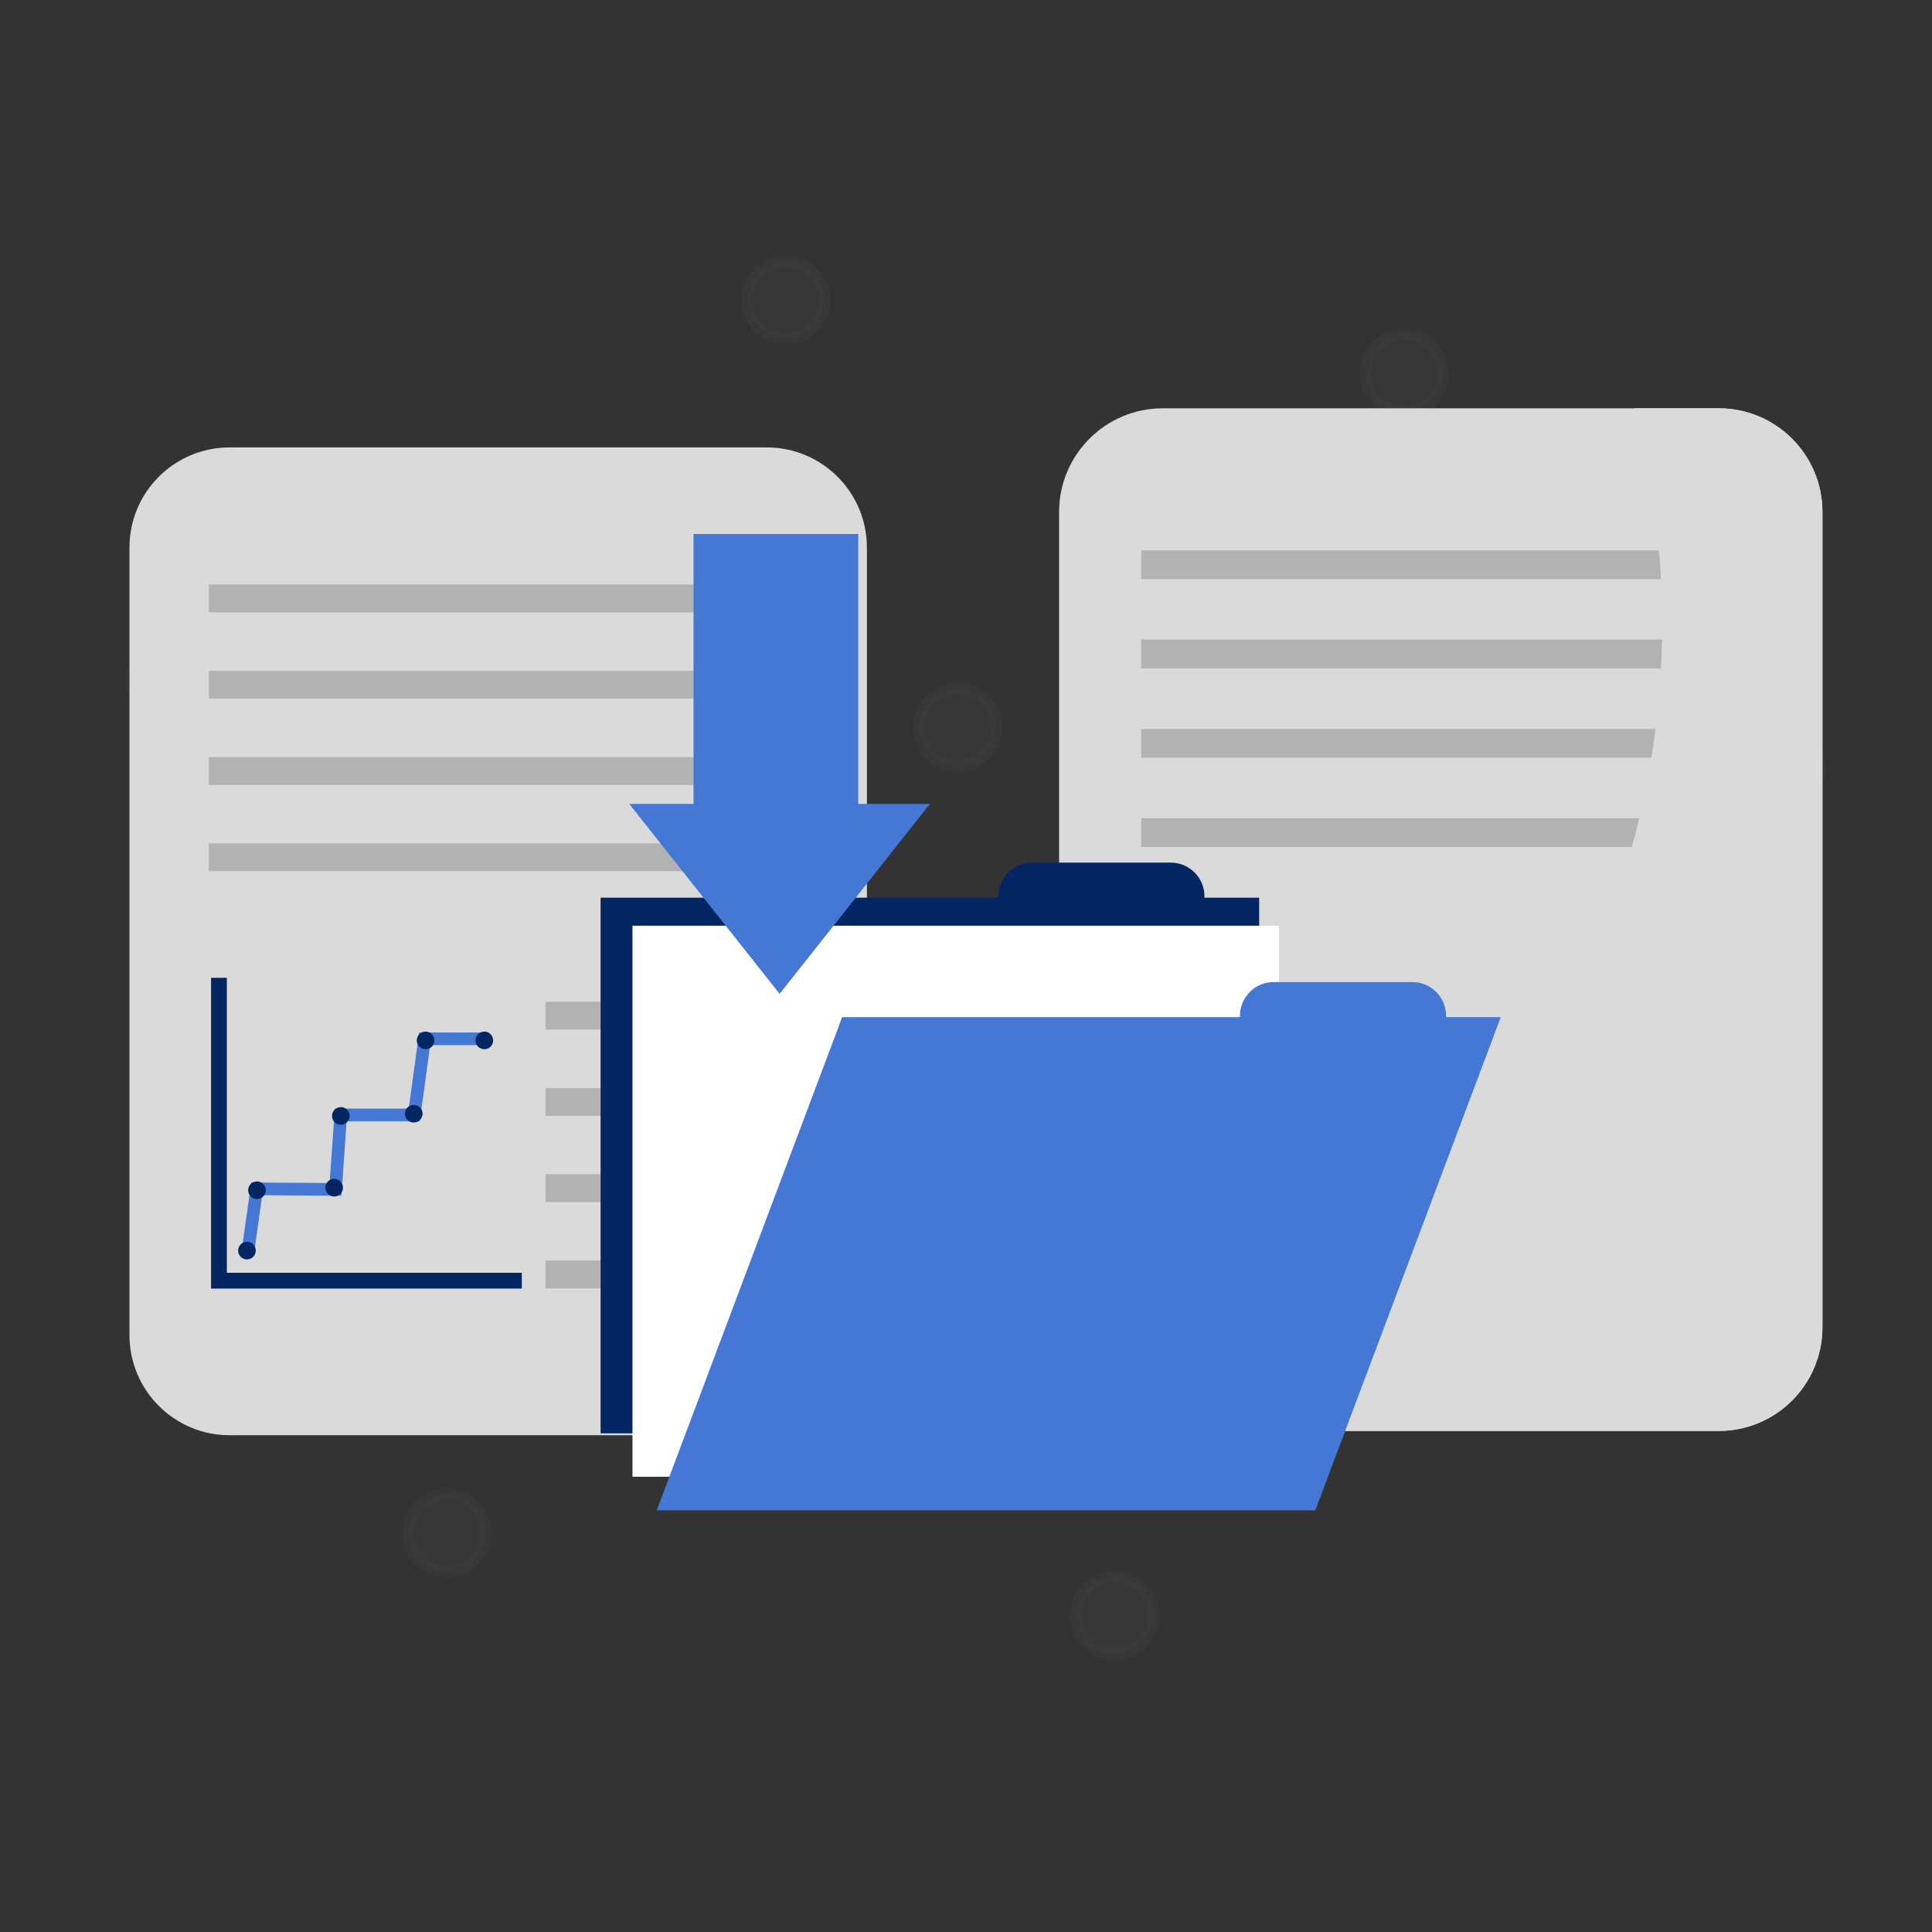 <svg width="194" height="194" viewBox="0 0 194 194" fill="none" xmlns="http://www.w3.org/2000/svg">
<rect x="0" y="0" width="194" height="194" fill="#333333" stroke="none"/>
<g opacity="0.3">
<g opacity="0.3">
<path opacity="0.3" d="M132.01 99.171C132.01 101.315 130.272 103.058 128.123 103.058C125.978 103.058 124.235 101.315 124.235 99.171C124.235 97.026 125.974 95.283 128.123 95.283C130.272 95.283 132.01 97.022 132.01 99.171Z" fill="#C6C6C6" stroke="#C6C6C6" stroke-width="1.135" stroke-miterlimit="10"/>
<path opacity="0.3" d="M75.009 91.749C75.009 93.894 73.266 95.636 71.122 95.636C68.977 95.636 67.234 93.898 67.234 91.749C67.234 89.604 68.973 87.861 71.122 87.861C73.266 87.866 75.009 89.604 75.009 91.749Z" fill="#C6C6C6" stroke="#C6C6C6" stroke-width="1.135" stroke-miterlimit="10"/>
<path opacity="0.3" d="M48.787 153.94C48.787 156.089 47.048 157.828 44.899 157.828C42.75 157.828 41.012 156.089 41.012 153.94C41.012 151.796 42.75 150.053 44.899 150.053C47.048 150.053 48.787 151.796 48.787 153.94Z" fill="#C6C6C6" stroke="#C6C6C6" stroke-width="1.135" stroke-miterlimit="10"/>
<path opacity="0.3" d="M115.813 162.231C115.813 164.376 114.074 166.119 111.926 166.119C109.777 166.119 108.038 164.38 108.038 162.231C108.038 160.082 109.781 158.344 111.926 158.344C114.07 158.344 115.813 160.087 115.813 162.231Z" fill="#C6C6C6" stroke="#C6C6C6" stroke-width="1.135" stroke-miterlimit="10"/>
<path opacity="0.3" d="M173.309 126.237C173.309 128.382 171.566 130.125 169.422 130.125C167.273 130.125 165.534 128.386 165.534 126.237C165.534 124.088 167.273 122.35 169.422 122.35C171.566 122.35 173.309 124.092 173.309 126.237Z" fill="#C6C6C6" stroke="#C6C6C6" stroke-width="1.135" stroke-miterlimit="10"/>
<path opacity="0.3" d="M182.759 77.053C182.759 79.198 181.017 80.941 178.872 80.941C176.723 80.941 174.984 79.198 174.984 77.053C174.984 74.905 176.727 73.166 178.872 73.166C181.021 73.166 182.759 74.905 182.759 77.053Z" fill="#C6C6C6" stroke="#C6C6C6" stroke-width="1.135" stroke-miterlimit="10"/>
<path opacity="0.3" d="M144.9 37.475C144.9 39.62 143.161 41.363 141.012 41.363C138.864 41.363 137.125 39.62 137.125 37.475C137.125 35.331 138.868 33.588 141.012 33.588C143.157 33.588 144.9 35.331 144.9 37.475Z" fill="#C6C6C6" stroke="#C6C6C6" stroke-width="1.135" stroke-miterlimit="10"/>
<path opacity="0.3" d="M100.052 73.02C100.052 75.165 98.314 76.908 96.165 76.908C94.02 76.908 92.277 75.169 92.277 73.02C92.277 70.876 94.016 69.133 96.165 69.133C98.309 69.133 100.052 70.876 100.052 73.02Z" fill="#C6C6C6" stroke="#C6C6C6" stroke-width="1.135" stroke-miterlimit="10"/>
<path opacity="0.3" d="M53.842 70.763C53.842 72.911 52.099 74.65 49.955 74.65C47.81 74.65 46.067 72.911 46.067 70.763C46.067 68.618 47.806 66.875 49.955 66.875C52.104 66.875 53.842 68.614 53.842 70.763Z" fill="#C6C6C6" stroke="#C6C6C6" stroke-width="1.135" stroke-miterlimit="10"/>
<path opacity="0.3" d="M82.785 30.128C82.785 32.277 81.046 34.015 78.897 34.015C76.753 34.015 75.01 32.277 75.01 30.128C75.01 27.983 76.753 26.24 78.897 26.24C81.046 26.24 82.785 27.979 82.785 30.128Z" fill="#C6C6C6" stroke="#C6C6C6" stroke-width="1.135" stroke-miterlimit="10"/>
<path opacity="0.3" d="M21.012 68.358C21.012 70.503 19.274 72.246 17.125 72.246C14.976 72.246 13.237 70.503 13.237 68.358C13.237 66.209 14.976 64.471 17.125 64.471C19.274 64.471 21.012 66.209 21.012 68.358Z" fill="#C6C6C6" stroke="#C6C6C6" stroke-width="1.135" stroke-miterlimit="10"/>
<path opacity="0.3" d="M26.152 114.341C26.152 116.49 24.413 118.228 22.264 118.228C20.116 118.228 18.377 116.49 18.377 114.341C18.377 112.196 20.116 110.453 22.264 110.453C24.409 110.453 26.152 112.192 26.152 114.341Z" fill="#C6C6C6" stroke="#C6C6C6" stroke-width="1.135" stroke-miterlimit="10"/>
</g>
</g>
<path d="M182.998 133.278C182.998 139.031 178.333 143.691 172.586 143.691H116.76C111.007 143.691 106.348 139.026 106.348 133.278V51.413C106.348 45.66 111.007 41 116.76 41H172.586C178.339 41 182.998 45.665 182.998 51.413V133.278Z" fill="#DADADA"/>
<path d="M174.618 55.262H114.599V58.155H174.618V55.262Z" fill="#B2B2B2"/>
<path d="M174.617 64.227H114.598V67.12H174.617V64.227Z" fill="#B2B2B2"/>
<path d="M174.617 73.197H114.598V76.091H174.617V73.197Z" fill="#B2B2B2"/>
<path d="M174.617 82.162H114.598V85.055H174.617V82.162Z" fill="#B2B2B2"/>
<path d="M172.588 41H164.093C165.926 47.925 166.907 55.164 166.907 62.599C166.907 98.469 144.125 129.819 112.467 142.754C113.779 143.349 115.226 143.685 116.762 143.685H172.588C178.341 143.685 183 139.02 183 133.273V51.413C183 45.665 178.341 41 172.588 41Z" fill="#DADADA"/>
<path d="M87.043 134.058C87.043 139.615 82.541 144.118 76.984 144.118H23.059C17.503 144.118 13 139.615 13 134.058V54.985C13 49.428 17.503 44.926 23.059 44.926H76.99C82.546 44.926 87.049 49.428 87.049 54.985V134.058H87.043Z" fill="#DADADA"/>
<path d="M78.947 58.697H20.968V61.49H78.947V58.697Z" fill="#B2B2B2"/>
<path d="M78.947 67.359H20.968V70.152H78.947V67.359Z" fill="#B2B2B2"/>
<path d="M78.947 76.023H20.968V78.816H78.947V76.023Z" fill="#B2B2B2"/>
<path d="M78.947 84.688H20.968V87.48H78.947V84.688Z" fill="#B2B2B2"/>
<path d="M79.077 100.59H54.781V103.382H79.077V100.59Z" fill="#B2B2B2"/>
<path d="M79.077 109.252H54.781V112.044H79.077V109.252Z" fill="#B2B2B2"/>
<path d="M79.077 117.908H54.781V120.701H79.077V117.908Z" fill="#B2B2B2"/>
<path d="M79.077 126.572H54.781V129.365H79.077V126.572Z" fill="#B2B2B2"/>
<path d="M22.779 127.805V98.188H21.192V129.392H52.397V127.805H22.779Z" fill="#042663"/>
<path d="M24.916 125.513L25.779 119.379L33.691 119.43L34.213 111.955H41.597L42.641 104.312H48.635" stroke="#4577D4" stroke-width="1.271" stroke-miterlimit="10"/>
<path d="M25.683 125.577C25.683 126.065 25.285 126.463 24.797 126.463C24.304 126.463 23.911 126.065 23.911 125.577C23.911 125.09 24.309 124.691 24.797 124.691C25.285 124.691 25.683 125.09 25.683 125.577Z" fill="#042663"/>
<path d="M35.109 112.056C35.109 112.544 34.711 112.942 34.223 112.942C33.735 112.942 33.337 112.544 33.337 112.056C33.337 111.568 33.735 111.17 34.223 111.17C34.711 111.164 35.109 111.562 35.109 112.056Z" fill="#042663"/>
<path d="M34.438 119.261C34.438 119.749 34.04 120.147 33.552 120.147C33.064 120.147 32.666 119.749 32.666 119.261C32.666 118.773 33.064 118.375 33.552 118.375C34.04 118.375 34.438 118.767 34.438 119.261Z" fill="#042663"/>
<path d="M26.688 119.517C26.688 120.005 26.29 120.403 25.802 120.403C25.314 120.403 24.916 120.005 24.916 119.517C24.916 119.029 25.314 118.631 25.802 118.631C26.29 118.631 26.688 119.029 26.688 119.517Z" fill="#042663"/>
<path d="M42.433 111.831C42.433 112.319 42.035 112.717 41.547 112.717C41.059 112.717 40.661 112.319 40.661 111.831C40.661 111.343 41.059 110.945 41.547 110.945C42.035 110.951 42.433 111.343 42.433 111.831Z" fill="#042663"/>
<path d="M43.621 104.472C43.621 104.965 43.223 105.358 42.736 105.358C42.248 105.358 41.85 104.96 41.85 104.472C41.85 103.984 42.248 103.586 42.736 103.586C43.223 103.586 43.621 103.984 43.621 104.472Z" fill="#042663"/>
<path d="M49.519 104.472C49.519 104.965 49.121 105.358 48.633 105.358C48.145 105.358 47.747 104.96 47.747 104.472C47.747 103.984 48.145 103.586 48.633 103.586C49.121 103.586 49.519 103.984 49.519 104.472Z" fill="#042663"/>
<path d="M100.254 90C100.254 90.051 100.259 90.096 100.259 90.141H60.308V143.925H126.439V90.141H120.939C120.939 90.096 120.944 90.051 120.944 90C120.944 88.133 119.43 86.619 117.563 86.619H103.623C101.767 86.619 100.254 88.133 100.254 90Z" fill="#042663"/>
<path d="M128.418 92.955H63.509V148.287H128.418V92.955Z" fill="white"/>
<path d="M124.511 101.994C124.511 102.039 124.516 102.09 124.516 102.135H84.565L65.943 151.663H132.075L150.697 102.135H145.196C145.196 102.084 145.202 102.039 145.202 101.994C145.202 100.127 143.688 98.613 141.82 98.613H127.881C126.019 98.619 124.511 100.133 124.511 101.994Z" fill="#4577D4"/>
<path d="M86.18 80.727V53.621H69.639V80.727H63.19L78.285 99.797L93.374 80.727H86.18Z" fill="#4577D4"/>
</svg>

